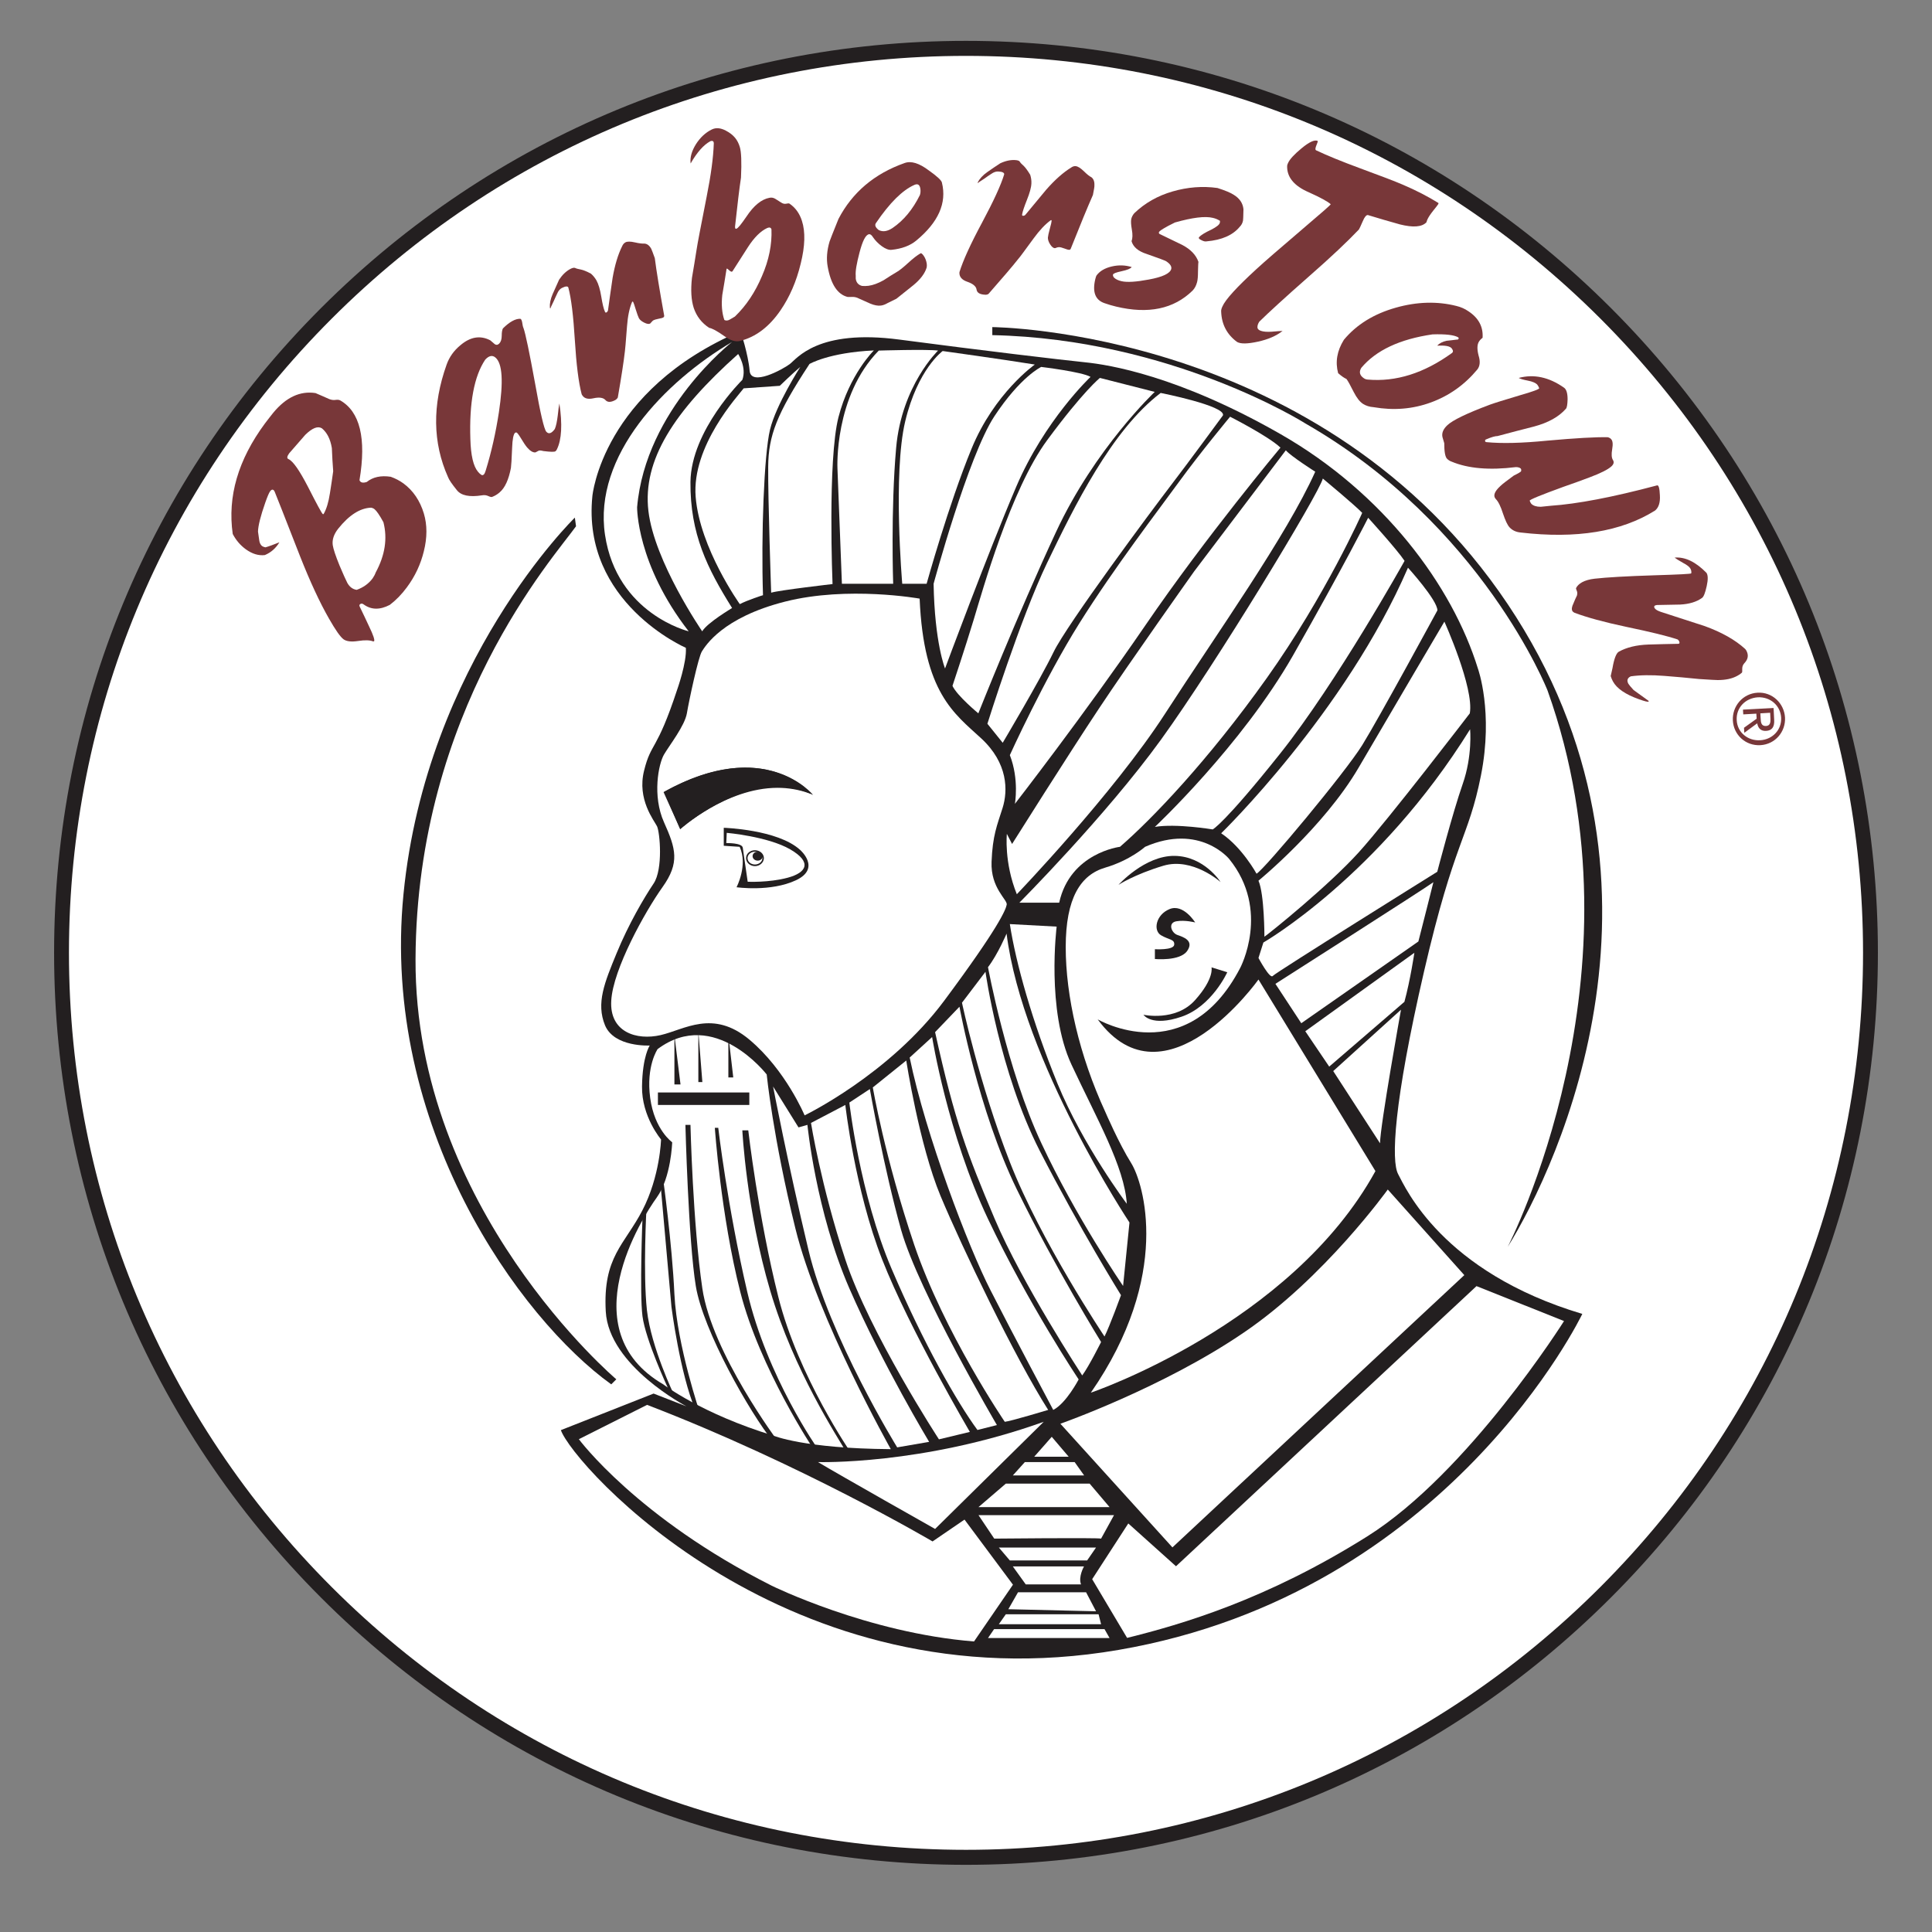 <svg xmlns="http://www.w3.org/2000/svg" xmlns:xlink="http://www.w3.org/1999/xlink" id="Layer_1" x="0px" y="0px" width="130px" height="130px" viewBox="0 0 130 130" xml:space="preserve"><rect x="0" y="0" width="130" height="130" fill="#808080" stroke="none"/><circle fill="#FFFFFF" cx="65" cy="64.27" r="60.99"></circle><g>	<defs>		<rect id="SVGID_1_" width="130" height="130"></rect>	</defs>	<clipPath id="SVGID_2_">		<use xlink:href="#SVGID_1_"></use>	</clipPath>	<path clip-path="url(#SVGID_2_)" fill="#231F20" d="M46.15,43.59c0,0-7.02-3.03-6.29-10.21c0,0,0.65-7.1,9.97-11.1  c0,0,0.52,1.57,0.61,2.66c0.08,1.09,2.22-0.08,2.7-0.44c0.48-0.36,1.86-2.38,7.38-1.65c5.53,0.73,10.94,1.37,12.51,1.53  c1.57,0.16,6.25,0.89,13.15,4.84c6.9,3.95,11.54,10.17,13.27,15.78c0,0,1.05,2.9,0.2,7.18s-1.78,4.32-3.83,13.19  s-2.22,12.75-1.74,13.64s2.95,6.58,12.39,9.4c0,0-8.98,18.79-31.21,22.61c-22.23,3.82-36.72-12.47-37.52-14.79l6.24-2.46l2.21,0.86  c0,0-5.23-2.72-5.43-6.39c-0.2-3.67,1.26-4.48,2.46-6.79s1.26-4.78,1.26-4.78s-1.31-1.53-1.28-3.57c0.03-2.04,0.52-2.75,0.52-2.75  s-2.39,0.13-3.01-1.36c-0.61-1.49-0.03-2.88,0.78-4.85c0.81-1.97,1.84-3.72,2.49-4.69c0.65-0.97,0.42-3.46,0.23-3.85  s-1.36-1.81-0.87-3.75c0.48-1.94,0.84-1.23,2.23-5.46C45.56,46.42,46.22,44.58,46.15,43.59"></path>	<path clip-path="url(#SVGID_2_)" fill="#231F20" d="M65,125.48c-16.39,0-31.8-6.38-43.39-17.97C10.02,95.91,3.64,80.5,3.64,64.11  c0-16.39,6.38-31.8,17.97-43.39C33.2,9.14,48.61,2.75,65,2.75c16.39,0,31.8,6.38,43.39,17.97c11.59,11.59,17.97,27,17.97,43.39  c0,16.39-6.38,31.8-17.97,43.39C96.8,119.09,81.39,125.48,65,125.48 M65,3.76c-16.12,0-31.28,6.28-42.68,17.68  C10.92,32.84,4.64,47.99,4.64,64.11c0,16.12,6.28,31.28,17.68,42.68c11.4,11.4,26.56,17.68,42.68,17.68  c16.12,0,31.28-6.28,42.68-17.68c11.4-11.4,17.68-26.56,17.68-42.68c0-16.12-6.28-31.28-17.68-42.68  C96.28,10.04,81.12,3.76,65,3.76"></path>	<path clip-path="url(#SVGID_2_)" fill="#FFFFFF" d="M46.34,42.48c0,0-4.83-1.16-5.63-6.49s4.02-10.31,8.55-12.98  c0,0-5.82,4.52-6.39,11.12C42.87,34.13,42.82,37.95,46.34,42.48"></path>	<path clip-path="url(#SVGID_2_)" fill="#FFFFFF" d="M47.25,42.48c0,0-3.22-4.68-3.62-8.1c-0.4-3.42,1.71-6.69,6.04-10.56  c0,0,0.59,0.91,0.28,1.74c0,0-3.45,3.39-3.49,6.87c-0.03,3.49,1.14,5.83,2.8,8.48C49.26,40.92,47.6,41.89,47.25,42.48"></path>	<path clip-path="url(#SVGID_2_)" fill="#FFFFFF" d="M49.78,40.65c0,0-2.69-3.76-2.97-7.21c-0.28-3.45,2.88-6.84,3.23-7.31  l2.43-0.17c0,0,0.94-0.91,1.38-1.27c0,0-1.64,2.55-2.04,4.23c-0.4,1.68-0.6,7.11-0.47,11.13C51.32,40.05,50.3,40.38,49.78,40.65"></path>	<path clip-path="url(#SVGID_2_)" fill="#FFFFFF" d="M51.89,39.88c0,0-0.22-6.39-0.2-8.48c0.02-2.09,0.57-3.55,2.78-6.91  c0,0,1.31-0.77,4.33-0.91c0,0-1.64,1.61-2.38,4.49c-0.74,2.88-0.4,11.23-0.4,11.23S52.46,39.71,51.89,39.88"></path>	<path clip-path="url(#SVGID_2_)" fill="#FFFFFF" d="M56.65,39.28l-0.3-7.78c0,0-0.23-4.83,2.78-7.91c0,0,3.25-0.1,3.99,0  c0,0-2.45,2.35-2.82,6.54c-0.37,4.19-0.2,9.15-0.2,9.15H56.65z"></path>	<path clip-path="url(#SVGID_2_)" fill="#FFFFFF" d="M62.35,39.28h-1.64c0,0-0.64-7.41,0.2-10.93c0.84-3.52,2.52-4.73,2.52-4.73  s4.12,0.57,6.2,0.91c0,0-2.72,1.91-4.26,5.67C63.83,33.94,62.35,39.28,62.35,39.28"></path>	<path clip-path="url(#SVGID_2_)" fill="#FFFFFF" d="M62.82,39.28c0,0,2.33-8.6,4.09-11.27c1.76-2.67,3.15-3.32,3.15-3.32  s2.75,0.33,3.32,0.67c0,0-3.08,2.9-5,7.39s-4.79,12.23-4.79,12.23S62.89,43.27,62.82,39.28"></path>	<path clip-path="url(#SVGID_2_)" fill="#FFFFFF" d="M64.09,46.15c0,0,0.85-2.55,1.43-4.46c0.58-1.91,2.49-8.75,4.94-12.07  c2.45-3.32,3.55-4.19,3.55-4.19l3.69,0.94c0,0-4.02,3.79-6.64,9.42c-2.62,5.63-5.23,12.21-5.23,12.21S64.4,46.82,64.09,46.15"></path>	<path clip-path="url(#SVGID_2_)" fill="#FFFFFF" d="M66.44,48.7c0,0,2.21-7.07,4.02-10.83c1.81-3.76,4.33-8.92,7.64-11.43  c0,0,4.39,0.87,4.19,1.51c0,0-2.31,3.15-3.52,4.73c-1.21,1.58-6.97,9.32-7.88,11.2c-0.91,1.88-3.42,6.1-3.42,6.1L66.44,48.7z"></path>	<path clip-path="url(#SVGID_2_)" fill="#FFFFFF" d="M67.95,50.81c0,0,2.31-5.1,4.69-8.89c2.38-3.79,5.3-7.58,6.71-9.52  s3.42-4.36,3.42-4.36s2.58,1.31,3.39,2.08c0,0-5,5.97-9.1,11.97c-4.11,6-8.77,12-8.77,12S68.59,52.45,67.95,50.81"></path>	<path clip-path="url(#SVGID_2_)" fill="#FFFFFF" d="M67.75,56.11c0,0-0.2,1.91,0.67,4.06c0,0,6.5-6.77,9.99-12.17  s8.15-11.94,10.09-16.26c0,0-1.64-1.04-1.98-1.44l-6.17,8.15c0,0-4.36,6.14-6.4,9.22c-2.05,3.08-5.85,9.12-5.85,9.12L67.75,56.11z"></path>	<path clip-path="url(#SVGID_2_)" fill="#FFFFFF" d="M68.59,60.74c0,0,5.81-5.83,9.53-10.97c3.71-5.13,10.66-16.6,10.89-17.57  c0,0,2.18,1.81,2.65,2.31c0,0-2.45,5.53-6.41,11.1c-3.96,5.57-7.75,9.52-9.89,11.37c0,0-3.35,0.4-4.09,3.76H68.59z"></path>	<path clip-path="url(#SVGID_2_)" fill="#FFFFFF" d="M77.71,55.64c0,0,5.83-5.47,9.29-11.53c3.45-6.07,5.06-9.27,5.06-9.27  s1.94,2.13,2.45,2.9c0,0-4.56,8.18-8.35,12.94c-3.79,4.76-4.56,5.13-4.56,5.13S79.15,55.4,77.71,55.64"></path>	<path clip-path="url(#SVGID_2_)" fill="#FFFFFF" d="M82.17,56.07c0,0,8.35-8.11,12.57-17.87c0,0,1.98,2.18,1.98,2.87  c0,0-3.92,7.23-5.06,9.07c-1.14,1.84-6.57,8.35-7.11,8.65C84.55,58.79,83.58,57.01,82.17,56.07"></path>	<path clip-path="url(#SVGID_2_)" fill="#FFFFFF" d="M84.68,59.26c0,0,4.39-3.59,6.74-7.61c2.35-4.02,5.77-9.82,5.77-9.82  s2.01,4.46,1.71,6.17c0,0-5.47,7.14-7.48,9.36s-5.9,5.36-6.34,5.67C85.08,63.02,85.08,60.17,84.68,59.26"></path>	<path clip-path="url(#SVGID_2_)" fill="#FFFFFF" d="M84.68,64.46l0.33-1.04c0,0,7.77-4.46,13.91-14.35c0,0,0.17,1.78-0.5,3.69  c-0.67,1.91-1.71,5.9-1.71,5.9s-10.86,6.77-11.07,7.01C85.45,65.9,84.68,64.46,84.68,64.46"></path>	<path clip-path="url(#SVGID_2_)" fill="#FFFFFF" d="M85.82,66.2c0,0,10.19-6.5,10.63-6.84c0,0-0.84,3.35-1.01,3.99l-7.88,5.5  L85.82,66.2z"></path>	<path clip-path="url(#SVGID_2_)" fill="#FFFFFF" d="M87.83,69.39l7.34-5.28c0,0-0.27,1.83-0.67,3.3l-5.06,4.36L87.83,69.39z"></path>	<path clip-path="url(#SVGID_2_)" fill="#FFFFFF" d="M89.71,72.07l4.56-4.13c0,0-1.41,7.85-1.41,8.99L89.71,72.07z"></path>	<path clip-path="url(#SVGID_2_)" fill="#FFFFFF" d="M92.55,78.8l-7.87-12.89c0,0-6.29,8.85-10.82,2.68c0,0,5.97,3.5,9.59-3.46  c0,0,2.06-3.87-0.74-7.33c0,0-1.97-2.43-5.66-0.82c0,0-1.01,0.91-2.68,1.4s-2.66,2.06-2.66,5.35c0,3.29,0.91,7.29,2.66,11.08  c0,0,0.92,2.14,1.75,3.46c0.82,1.32,2.76,7.54-2.72,15.44C73.41,93.71,86.87,89.14,92.55,78.8"></path>	<path clip-path="url(#SVGID_2_)" fill="#FFFFFF" d="M93.38,80.04l5.15,5.76l-19.64,18.32l-7.54-8.32c0,0,6.92-2.43,12.35-6.14  C89.13,85.97,93.38,80.04,93.38,80.04"></path>	<path clip-path="url(#SVGID_2_)" fill="#FFFFFF" d="M99.35,86.54l5.89,2.35c0,0-6.43,10.21-13.24,14.49s-12.53,5.93-16.16,6.83  l-2.35-3.95l2.43-3.75l3.21,2.88L99.35,86.54z"></path>	<path clip-path="url(#SVGID_2_)" fill="#231F20" d="M75.26,59.54c0,0,1.76-1.97,3.77-1.95c2,0.02,3.1,1.76,3.1,1.76  s-1.88-1.68-3.84-1.1C76.32,58.84,75.26,59.54,75.26,59.54"></path>	<path clip-path="url(#SVGID_2_)" fill="#231F20" d="M80.42,62.07c0,0-0.79-1.28-1.72-0.9c-0.93,0.38-1.12,1.44-0.58,1.76  s0.93,0.26,0.89,0.64c-0.04,0.38-1.3,0.3-1.3,0.3v0.66c0,0,1.68,0.16,2.17-0.54s-0.26-0.94-0.66-1.08  c-0.4-0.14-0.66-0.82-0.06-0.92C79.75,61.89,80.42,62.07,80.42,62.07"></path>	<path clip-path="url(#SVGID_2_)" fill="#231F20" d="M81.52,65.09l1.06,0.33c0,0-1.03,2.29-3.07,2.99c-2.04,0.7-2.57-0.13-2.57-0.13  s2.16,0.48,3.47-0.98C81.72,65.84,81.52,65.09,81.52,65.09"></path>	<path clip-path="url(#SVGID_2_)" fill="#FFFFFF" d="M67.95,62.18l3.15,0.17c0,0-0.71,5.63,1,9.29c1.71,3.66,3.56,6.87,3.72,9.36  c0,0-2.95-3.92-4.66-8.08C69.46,68.75,68.35,64.79,67.95,62.18"></path>	<path clip-path="url(#SVGID_2_)" fill="#FFFFFF" d="M67.73,62.82c0,0-0.58,1.38-1.25,2.26c0,0,1.27,6.88,3.59,11.84  c2.31,4.96,5.5,9.61,5.5,9.61L76,82.26C76,82.26,68.82,71.45,67.73,62.82"></path>	<path clip-path="url(#SVGID_2_)" fill="#FFFFFF" d="M64.73,67.47l1.58-2.08c0,0,0.94,6.74,3.65,12.04c2.72,5.3,5.47,9.72,5.47,9.72  s-0.77,2.11-1.11,2.78c0,0-4.29-6.4-6.37-11.74C65.87,72.87,64.73,67.47,64.73,67.47"></path>	<path clip-path="url(#SVGID_2_)" fill="#FFFFFF" d="M62.92,69.45l1.64-1.71c0,0,1.27,6.99,3.86,12.29s5.67,10.27,5.67,10.27  s-0.8,1.61-1.27,2.25c0,0-4.06-6.2-5.9-10.56S64.26,75.52,62.92,69.45"></path>	<path clip-path="url(#SVGID_2_)" fill="#FFFFFF" d="M61.21,71.16l1.51-1.38c0,0,1.04,6.51,3.76,12.24c2.72,5.73,6.1,10.8,6.1,10.8  s-0.84,1.61-1.71,2.05c0,0-2.75-5.16-4.22-8.05C65.17,83.94,62.28,76.36,61.21,71.16"></path>	<path clip-path="url(#SVGID_2_)" fill="#FFFFFF" d="M58.73,73.17l2.25-1.81c0,0,0.87,5.67,2.31,9.12c1.44,3.45,5,10.87,7.24,14.39  c0,0-2.55,0.77-2.92,0.8c0,0-4.07-5.97-6.09-11.9C59.52,77.84,58.73,73.17,58.73,73.17"></path>	<path clip-path="url(#SVGID_2_)" fill="#FFFFFF" d="M58.53,73.28l-1.38,0.91c0,0,0.7,6.17,2.85,11.2s4.39,8.95,5.77,10.83  l1.31-0.33c0,0-5.26-8.95-6.44-13.11C59.47,78.61,58.53,73.28,58.53,73.28"></path>	<path clip-path="url(#SVGID_2_)" fill="#FFFFFF" d="M54.57,75.56l2.31-1.21c0,0,0.64,5.7,2.48,10.4c1.84,4.69,5.9,11.6,5.9,11.6  l-2.08,0.5c0,0-4.66-7.14-6.3-12.1C55.24,79.78,54.57,75.56,54.57,75.56"></path>	<path clip-path="url(#SVGID_2_)" fill="#FFFFFF" d="M52.02,73.11l1.71,2.75l0.6-0.17c0,0,0.57,5.83,2.82,11  c2.25,5.16,5.37,10.33,5.37,10.33l-2.15,0.37c0,0-4.56-7.38-5.97-13.28S52.02,73.11,52.02,73.11"></path>	<path clip-path="url(#SVGID_2_)" fill="#FFFFFF" d="M51.59,72.3c0,0-3.52-4.56-7.34-1.71c0,0-0.79,1.14-0.5,3.29  c0.29,2.15,1.48,2.98,1.48,2.98s-0.07,2.38-1.04,3.72c-0.97,1.34-5.83,8.92,0.44,12.57c0,0,2.58,1.98,7.41,3.45  c0,0,2.04,0.87,7.9,0.91c0,0-4.91-8.72-6.42-14.85S51.59,72.3,51.59,72.3"></path>	<polygon clip-path="url(#SVGID_2_)" fill="#231F20" points="45.79,72.97 45.38,72.97 45.38,69.66  "></polygon>	<polygon clip-path="url(#SVGID_2_)" fill="#231F20" points="47.26,72.81 46.99,72.81 46.99,69.39  "></polygon>	<polygon clip-path="url(#SVGID_2_)" fill="#231F20" points="49.34,72.5 49.01,72.5 49.01,69.66  "></polygon>	<path clip-path="url(#SVGID_2_)" fill="#231F20" d="M50.35,76.06h-0.4c0,0,0.27,5.36,1.88,10.8c1.61,5.43,4.49,9.76,5.16,10.93  h0.29c0,0-3.57-5.16-4.91-10.53C51.02,81.89,50.35,76.06,50.35,76.06"></path>	<path clip-path="url(#SVGID_2_)" fill="#231F20" d="M48.33,75.89H48.1c0,0,0.4,5.87,1.71,11.03c1.31,5.16,4.93,10.59,4.93,10.59  h0.3c0,0-3.42-4.83-4.76-10.59C48.94,81.16,48.33,75.89,48.33,75.89"></path>	<path clip-path="url(#SVGID_2_)" fill="#231F20" d="M46.46,75.69h-0.34c0,0,0.2,7.83,0.7,10.85s3.62,8.49,5.2,10.47h0.34  c0,0-4.46-5.97-5.1-10.31S46.46,75.69,46.46,75.69"></path>	<path clip-path="url(#SVGID_2_)" fill="#231F20" d="M44.61,79.25c0,0,0.61,4.38,0.77,7.84c0.17,3.45,1.74,8.05,1.74,8.05  l-0.33-0.27c-1.04-2.45-1.61-6.94-1.61-6.94l-0.74-8.32L44.61,79.25z"></path>	<path clip-path="url(#SVGID_2_)" fill="#231F20" d="M44.94,93.39c0,0-1.5-3.22-1.71-4.83c-0.2-1.61,0-6.57,0-6.57l0.27-0.7  c0,0-0.24,4.37,0.03,6.87c0.28,2.5,1.84,5.73,1.84,5.73l-0.47-0.37"></path>	<rect x="44.27" y="73.51" clip-path="url(#SVGID_2_)" fill="#231F20" width="6.15" height="0.84"></rect>	<path clip-path="url(#SVGID_2_)" fill="#FFFFFF" d="M64.9,102.25l-2.15,1.47c0,0-8.82-5.2-19.21-9.19l-4.59,2.31  c0,0,3.92,5.3,12.98,9.86c0,0,6.45,3.18,13.61,3.75l2.62-3.82L64.9,102.25z"></path>	<path clip-path="url(#SVGID_2_)" fill="#FFFFFF" d="M55.04,98.38c0,0,7.01,0.22,15.19-2.71l-7.31,7.21  C62.92,102.88,56.42,99.21,55.04,98.38"></path>	<polygon clip-path="url(#SVGID_2_)" fill="#FFFFFF" points="69.59,98.02 70.77,96.68 71.91,98.02  "></polygon>	<polygon clip-path="url(#SVGID_2_)" fill="#FFFFFF" points="68.96,98.38 68.15,99.28 72.95,99.28 72.31,98.38  "></polygon>	<polygon clip-path="url(#SVGID_2_)" fill="#FFFFFF" points="73.32,99.83 67.68,99.83 65.84,101.41 74.66,101.41  "></polygon>	<path clip-path="url(#SVGID_2_)" fill="#FFFFFF" d="M74.96,101.95h-9.12l1.06,1.58c0,0,6.96-0.07,7.19,0L74.96,101.95z"></path>	<polygon clip-path="url(#SVGID_2_)" fill="#FFFFFF" points="73.75,104.13 67.21,104.13 67.95,105 73.15,105  "></polygon>	<path clip-path="url(#SVGID_2_)" fill="#FFFFFF" d="M68.15,105.4h4.79c0,0-0.4,0.7-0.2,1.21h-3.72L68.15,105.4z"></path>	<polygon clip-path="url(#SVGID_2_)" fill="#FFFFFF" points="68.5,107.14 73.08,107.14 73.75,108.42 67.85,108.28  "></polygon>	<polygon clip-path="url(#SVGID_2_)" fill="#FFFFFF" points="67.68,108.62 73.92,108.62 74.09,109.29 67.21,109.29  "></polygon>	<polygon clip-path="url(#SVGID_2_)" fill="#FFFFFF" points="66.48,110.22 66.89,109.62 74.32,109.62 74.66,110.22  "></polygon>	<path clip-path="url(#SVGID_2_)" fill="#FFFFFF" d="M61.88,40.28c0,0-4.83-0.87-9.05,0.2c-4.22,1.07-5.36,2.98-5.6,3.35  s-0.87,3.32-1.01,4.16s-1.17,2.15-1.54,2.78s-0.8,2.78,0,4.56c0.8,1.78,1.07,2.72-0.1,4.36c-1.17,1.64-3.33,5.52-3.45,7.64  c-0.13,2.13,1.71,2.69,3.32,2.32c1.61-0.37,3.52-1.75,5.97,0.3c2.45,2.05,3.72,5.1,3.72,5.1s5.7-2.75,9.39-7.71  c3.69-4.96,4.15-6.14,4.21-6.47s-1.09-1.11-1.02-2.88c0.07-1.78,0.37-2.45,0.74-3.62c0.37-1.17,0.37-3.02-1.44-4.69  S62.15,46.62,61.88,40.28"></path>	<path clip-path="url(#SVGID_2_)" fill="#231F20" d="M45.77,55.79l-1.12-2.49l0.04-0.02c1.94-1.08,3.77-1.63,5.45-1.63  c2.87,0,4.31,1.63,4.33,1.64l0.13,0.14l-0.18-0.06c-0.67-0.24-1.38-0.36-2.11-0.36C48.83,53.02,45.77,55.79,45.77,55.79z   M44.78,53.35l1.03,2.28c0.41-0.36,3.24-2.71,6.49-2.71c0.67,0,1.32,0.1,1.94,0.29c-0.43-0.4-1.8-1.46-4.1-1.46  C48.49,51.75,46.68,52.29,44.78,53.35"></path>	<path clip-path="url(#SVGID_2_)" fill="#231F20" d="M53.83,57.18c-1.51-1.37-5.13-1.48-5.13-1.48v1.21l1.07,0.07  c0.57,1.24-0.21,2.72-0.21,2.72s2.29,0.33,4-0.47C55.28,58.42,53.83,57.18,53.83,57.18 M53,59.06c-1.27,0.34-2.69,0.27-2.69,0.27  s-0.28-1.96-0.33-2.29c-0.05-0.34-1.11-0.31-1.11-0.31l0.03-0.69c0,0,2.76,0.24,4.27,1.11C54.67,58.02,54.27,58.72,53,59.06"></path>	<path clip-path="url(#SVGID_2_)" fill="#FFFFFF" d="M51.35,57.75c0,0.27-0.25,0.48-0.55,0.48c-0.3,0-0.55-0.22-0.55-0.48  s0.25-0.48,0.55-0.48C51.11,57.26,51.35,57.48,51.35,57.75"></path>	<path clip-path="url(#SVGID_2_)" fill="#231F20" d="M50.8,58.28c-0.33,0-0.6-0.24-0.6-0.54s0.27-0.53,0.6-0.53  c0.33,0,0.6,0.24,0.6,0.53S51.13,58.28,50.8,58.28 M50.8,57.31c-0.27,0-0.5,0.19-0.5,0.43s0.22,0.43,0.5,0.43  c0.27,0,0.5-0.19,0.5-0.43S51.08,57.31,50.8,57.31"></path>	<path clip-path="url(#SVGID_2_)" fill="#231F20" d="M51.32,57.61c0,0.17-0.15,0.3-0.34,0.3s-0.34-0.14-0.34-0.3  c0-0.17,0.15-0.3,0.34-0.3S51.32,57.44,51.32,57.61"></path>	<path clip-path="url(#SVGID_2_)" fill="#231F20" d="M66.78,22.01c0,0,22.26,0.13,34.67,18.64c12.41,18.51,3.42,37.76,0,43.25  c0,0,9.52-18.31,2.68-37.44c0,0-4.38-11.13-16.3-17.97c0,0-8.97-5.68-21.06-5.94V22.01z"></path>	<path clip-path="url(#SVGID_2_)" fill="#231F20" d="M38.68,34.83c0,0-9.99,9.71-11.53,25.33c-1.54,15.63,7.83,28.57,13.98,32.99  l0.34-0.34c0,0-13.58-11.48-13.51-28.27c0.07-16.79,9.32-27.05,10.8-29.13L38.68,34.83z"></path>	<path clip-path="url(#SVGID_2_)" fill="#783739" d="M22.89,26.94c1.33,0.76,1.77,2.55,1.3,5.37c0.06,0.16,0.22,0.21,0.49,0.12  c0.41-0.33,0.94-0.45,1.61-0.35c0.31,0.11,0.6,0.26,0.86,0.45c0.65,0.48,1.11,1.16,1.37,2.02c0.23,0.77,0.23,1.62,0,2.54  c-0.21,0.87-0.59,1.69-1.15,2.44c-0.34,0.46-0.72,0.85-1.14,1.17c-0.67,0.35-1.25,0.34-1.76-0.03c-0.08-0.06-0.15-0.07-0.22-0.03  c-0.07,0.04-0.08,0.1-0.05,0.17c0.22,0.45,0.43,0.9,0.64,1.35c0.28,0.58,0.39,0.91,0.33,0.99c-0.02,0-0.04,0.01-0.06,0.01  c-0.22-0.09-0.55-0.1-1.01-0.03c-0.46,0.07-0.78,0.03-0.98-0.11c-0.22-0.16-0.54-0.62-0.98-1.39c-0.62-1.08-1.27-2.48-1.95-4.2  c-1.05-2.69-1.62-4.14-1.71-4.35c-0.03-0.06-0.05-0.09-0.08-0.11c-0.07-0.05-0.14-0.02-0.22,0.08c-0.08,0.11-0.19,0.37-0.33,0.77  c-0.32,0.91-0.48,1.56-0.49,1.95c0.03,0.18,0.05,0.37,0.08,0.56c0.02,0.19,0.09,0.33,0.19,0.41c0.06,0.04,0.13,0.07,0.23,0.09  c0.22-0.06,0.54-0.18,0.94-0.34c-0.24,0.4-0.57,0.69-0.98,0.86c-0.43,0.05-0.85-0.08-1.28-0.39c-0.37-0.27-0.66-0.61-0.88-1.03  c-0.36-2.52,0.36-4.99,2.17-7.44c0.18-0.24,0.37-0.48,0.56-0.72c0.86-1.04,1.81-1.48,2.84-1.32c0.22,0.09,0.53,0.23,0.94,0.41  c0.14,0.05,0.27,0.07,0.4,0.05C22.71,26.89,22.81,26.9,22.89,26.94 M21.66,28.82c-0.28-0.17-0.65-0.02-1.12,0.44  c-0.36,0.42-0.72,0.83-1.08,1.24c-0.15,0.21-0.17,0.34-0.05,0.39c0.31,0.14,0.74,0.76,1.32,1.88c0.59,1.16,0.92,1.77,0.99,1.82  c0.02,0.02,0.04,0.01,0.06-0.01c0.19-0.33,0.33-0.8,0.42-1.39c0.08-0.49,0.15-0.98,0.22-1.48c-0.04-0.52-0.07-1.04-0.09-1.56  C22.23,29.55,22.01,29.11,21.66,28.82 M24.97,34.16c-0.75,0.03-1.48,0.5-2.21,1.41c-0.3,0.38-0.42,0.75-0.37,1.11  c0.04,0.26,0.19,0.72,0.46,1.38c0.24,0.56,0.41,0.95,0.52,1.16c0.15,0.27,0.36,0.43,0.63,0.47c0.45-0.16,0.81-0.42,1.07-0.77  c0.09-0.13,0.16-0.26,0.21-0.4c0.63-1.16,0.8-2.29,0.52-3.38c-0.26-0.48-0.46-0.76-0.58-0.86C25.15,34.21,25.06,34.18,24.97,34.16"></path>	<path clip-path="url(#SVGID_2_)" fill="#783739" d="M35.01,21.45c0.05,0.01,0.09,0.08,0.12,0.21c0.03,0.21,0.06,0.35,0.09,0.4  c0.14,0.38,0.4,1.64,0.79,3.77c0.35,1.98,0.6,3.05,0.75,3.22c0.16,0.18,0.35,0.12,0.57-0.18c0.09-0.2,0.15-0.51,0.2-0.91  c0.04-0.4,0.08-0.67,0.11-0.81c0.21,1.41,0.15,2.43-0.16,3.07c-0.02,0.06-0.06,0.11-0.1,0.14c-0.06,0.06-0.34,0.05-0.82-0.01  c-0.15-0.04-0.26-0.05-0.32-0.02s-0.14,0.07-0.21,0.11c-0.17,0.02-0.36-0.1-0.56-0.33c-0.11-0.13-0.25-0.34-0.43-0.64  c-0.14-0.23-0.24-0.36-0.29-0.37c-0.04,0-0.07,0-0.09,0.02c-0.11,0.09-0.18,0.43-0.2,1.01c-0.03,0.77-0.06,1.22-0.08,1.35  c-0.15,0.79-0.4,1.35-0.77,1.66c-0.14,0.12-0.3,0.22-0.48,0.29c-0.05,0.03-0.14,0.01-0.27-0.05c-0.13-0.06-0.27-0.08-0.43-0.05  c-0.84,0.13-1.4,0.02-1.69-0.35c-0.33-0.41-0.53-0.7-0.59-0.87c-1.04-2.32-1.07-4.85-0.1-7.57c0.18-0.51,0.49-0.95,0.93-1.31  c0.67-0.57,1.34-0.68,2.01-0.33l0.28,0.24c0.11,0.09,0.22,0.08,0.32-0.02c0.11-0.11,0.17-0.29,0.17-0.52c0-0.24,0.03-0.4,0.08-0.5  C34.28,21.66,34.68,21.44,35.01,21.45 M33.34,24.06c-0.21-0.18-0.44-0.13-0.69,0.14c-0.75,1.12-1.08,2.9-1,5.35  c0.03,1.09,0.2,1.82,0.51,2.19c0.07,0.09,0.15,0.16,0.24,0.22c0.12,0.05,0.21-0.05,0.28-0.29c0.39-1.26,0.68-2.57,0.89-3.93  C33.88,25.68,33.81,24.46,33.34,24.06"></path>	<path clip-path="url(#SVGID_2_)" fill="#783739" d="M44.06,17.37c0.11,0.86,0.32,2.15,0.63,3.86c0.01,0.06-0.01,0.1-0.07,0.14  c-0.04,0.02-0.14,0.05-0.31,0.08s-0.28,0.07-0.34,0.1c-0.05,0.03-0.09,0.07-0.13,0.12c-0.04,0.05-0.07,0.08-0.09,0.1  c-0.09,0.05-0.22,0.03-0.4-0.06c-0.18-0.09-0.3-0.19-0.36-0.3c-0.05-0.1-0.12-0.29-0.21-0.58s-0.14-0.45-0.17-0.5  c-0.03-0.05-0.05-0.05-0.08-0.01c-0.18,0.42-0.29,0.97-0.34,1.64c-0.08,1.06-0.13,1.62-0.14,1.66c-0.08,0.71-0.24,1.75-0.48,3.13  c-0.04,0.07-0.1,0.13-0.17,0.17c-0.3,0.16-0.52,0.16-0.66,0s-0.41-0.21-0.81-0.12c-0.4,0.09-0.66,0-0.79-0.27  c-0.21-0.79-0.36-2.01-0.46-3.64c-0.1-1.63-0.24-2.81-0.44-3.55c-0.05-0.1-0.2-0.08-0.44,0.04c-0.13,0.07-0.23,0.19-0.31,0.38  c-0.09,0.18-0.16,0.35-0.23,0.5c-0.18,0.36-0.25,0.52-0.21,0.5c-0.02-0.01-0.04-0.02-0.05-0.05c-0.02-0.28,0.04-0.59,0.19-0.93  c0.15-0.34,0.29-0.66,0.43-0.96c0.22-0.33,0.47-0.57,0.75-0.72c0.15-0.08,0.26-0.1,0.33-0.07c0.07,0.04,0.2,0.07,0.4,0.11  c0.15,0.03,0.37,0.12,0.66,0.27c0.15,0.13,0.27,0.28,0.37,0.45c0.14,0.25,0.25,0.62,0.33,1.11s0.16,0.82,0.24,0.99  c0.02,0.07,0.06,0.09,0.11,0.06c0.05-0.03,0.08-0.07,0.1-0.13c0.1-0.73,0.2-1.46,0.31-2.19c0.15-0.86,0.36-1.57,0.65-2.15  c0.05-0.11,0.12-0.19,0.21-0.24c0.12-0.07,0.34-0.07,0.64,0c0.3,0.07,0.52,0.09,0.64,0.08c0.18,0.01,0.34,0.13,0.46,0.35  C43.86,16.83,43.94,17.03,44.06,17.37"></path>	<path clip-path="url(#SVGID_2_)" fill="#783739" d="M53.12,13.7c0.4,0.27,0.68,0.66,0.84,1.16c0.24,0.74,0.21,1.7-0.08,2.87  c-0.29,1.21-0.75,2.26-1.36,3.15c-0.76,1.11-1.67,1.8-2.72,2.06c-0.3,0.08-0.66-0.03-1.07-0.33c-0.48-0.34-0.82-0.52-1.01-0.55  c-0.51-0.33-0.85-0.78-1.04-1.34c-0.17-0.53-0.21-1.2-0.12-2.02c0.11-0.63,0.21-1.26,0.31-1.89c0.06-0.41,0.29-1.6,0.68-3.58  c0.29-1.45,0.45-2.65,0.48-3.58c0-0.15-0.08-0.2-0.23-0.15c-0.46,0.25-0.9,0.75-1.33,1.5c-0.05-0.42,0.08-0.85,0.36-1.3  c0.29-0.45,0.64-0.78,1.07-0.99c0.27-0.13,0.58-0.11,0.94,0.08c0.27,0.14,0.47,0.3,0.62,0.48s0.25,0.39,0.32,0.62  c0.1,0.32,0.13,1.01,0.08,2.06c-0.11,0.72-0.24,1.82-0.4,3.29c0,0.04,0,0.08,0.01,0.11c0.01,0.04,0.04,0.05,0.08,0.04  c0.11-0.03,0.33-0.31,0.68-0.82c0.49-0.74,1.01-1.16,1.54-1.26c0.14-0.03,0.27-0.01,0.4,0.07c0.13,0.08,0.26,0.16,0.38,0.24  c0.12,0.08,0.23,0.11,0.33,0.09C53.01,13.68,53.08,13.68,53.12,13.7 M51.91,15.43c-0.04-0.12-0.13-0.15-0.28-0.09  c-0.44,0.2-0.88,0.63-1.31,1.3c-0.34,0.53-0.68,1.06-1.03,1.61c-0.04,0.06-0.11,0.04-0.21-0.05c-0.1-0.09-0.15-0.13-0.16-0.13  c-0.03,0.01-0.04,0.04-0.04,0.08c-0.09,0.57-0.18,1.13-0.28,1.7c-0.07,0.66-0.02,1.22,0.14,1.68c0.11,0.06,0.23,0.05,0.37-0.03  l0.34-0.2c0.75-0.72,1.36-1.63,1.82-2.72C51.74,17.5,51.95,16.45,51.91,15.43"></path>	<path clip-path="url(#SVGID_2_)" fill="#783739" d="M63.38,12.29c0.34,1.37-0.24,2.67-1.73,3.9c-0.41,0.34-0.97,0.55-1.66,0.62  c-0.18,0.02-0.4-0.06-0.65-0.24c-0.25-0.18-0.45-0.39-0.6-0.61c-0.09-0.15-0.18-0.21-0.26-0.2c-0.23,0.03-0.44,0.44-0.65,1.25  c-0.19,0.73-0.28,1.24-0.25,1.54c0,0.07,0,0.14,0,0.19c0.03,0.27,0.18,0.44,0.43,0.5c0.14,0.01,0.29,0.01,0.43-0.01  c0.3-0.04,0.63-0.16,1.01-0.37c0.3-0.2,0.61-0.39,0.91-0.57c0.16-0.09,0.41-0.29,0.75-0.6c0.34-0.31,0.61-0.52,0.81-0.63  c0.05-0.05,0.13,0,0.24,0.16c0.11,0.16,0.17,0.34,0.2,0.53c0.01,0.1,0.01,0.19-0.01,0.26c-0.12,0.39-0.41,0.78-0.88,1.17  c-0.39,0.31-0.77,0.62-1.15,0.92c-0.12,0.06-0.32,0.16-0.59,0.29c-0.15,0.09-0.3,0.15-0.45,0.17c-0.21,0.03-0.45-0.02-0.72-0.13  c-0.27-0.12-0.52-0.23-0.76-0.34c-0.15-0.08-0.31-0.12-0.47-0.11c-0.16,0.01-0.26,0-0.3,0c-0.68-0.17-1.13-0.86-1.34-2.06  c-0.09-0.5-0.05-1.06,0.13-1.67c0.04-0.12,0.24-0.63,0.6-1.52c0.93-1.78,2.41-3.04,4.45-3.76c0.44-0.16,0.98,0.01,1.63,0.5  C63.07,11.87,63.36,12.15,63.38,12.29 M61.9,13.12c0.04-0.13,0.05-0.27,0.03-0.41c-0.04-0.28-0.17-0.37-0.4-0.27  c-0.8,0.35-1.66,1.2-2.59,2.57c-0.1,0.14-0.03,0.3,0.19,0.47c0.28,0.14,0.58,0.09,0.93-0.14C60.81,14.83,61.42,14.09,61.9,13.12"></path>	<path clip-path="url(#SVGID_2_)" fill="#783739" d="M73.54,13.12c-0.35,0.79-0.85,2-1.49,3.61c-0.02,0.06-0.06,0.08-0.13,0.08  c-0.04,0-0.14-0.03-0.3-0.09c-0.16-0.06-0.28-0.09-0.35-0.09c-0.06,0-0.11,0.01-0.17,0.03c-0.06,0.03-0.1,0.04-0.13,0.04  c-0.1-0.01-0.2-0.09-0.31-0.26c-0.11-0.17-0.15-0.32-0.15-0.45c0.01-0.11,0.05-0.31,0.13-0.6c0.08-0.29,0.12-0.46,0.12-0.52  s-0.02-0.07-0.06-0.05c-0.37,0.27-0.75,0.67-1.15,1.22c-0.63,0.86-0.96,1.31-0.99,1.33c-0.44,0.56-1.13,1.36-2.05,2.41  c-0.07,0.04-0.15,0.06-0.24,0.05c-0.34-0.02-0.53-0.13-0.56-0.35c-0.03-0.21-0.24-0.39-0.62-0.52c-0.38-0.13-0.56-0.35-0.53-0.65  c0.24-0.78,0.75-1.9,1.52-3.33c0.77-1.44,1.27-2.52,1.49-3.25c0.01-0.11-0.13-0.18-0.4-0.19c-0.14-0.01-0.3,0.04-0.47,0.16  c-0.17,0.11-0.32,0.21-0.45,0.31c-0.34,0.21-0.49,0.32-0.44,0.32c-0.01-0.01-0.02-0.04-0.02-0.06c0.13-0.25,0.34-0.48,0.64-0.69  c0.3-0.21,0.59-0.41,0.87-0.59c0.36-0.17,0.7-0.24,1.01-0.22c0.17,0.01,0.28,0.05,0.31,0.11s0.13,0.17,0.28,0.3  c0.11,0.11,0.25,0.3,0.42,0.58c0.06,0.19,0.09,0.38,0.08,0.58c-0.01,0.28-0.12,0.66-0.3,1.11s-0.29,0.78-0.32,0.96  c-0.02,0.07,0,0.11,0.06,0.11s0.11-0.02,0.15-0.06c0.47-0.57,0.94-1.14,1.41-1.7c0.57-0.65,1.13-1.15,1.68-1.49  c0.1-0.07,0.2-0.1,0.3-0.09c0.14,0.01,0.32,0.12,0.55,0.34c0.22,0.22,0.39,0.35,0.5,0.4c0.15,0.11,0.22,0.29,0.21,0.54  C73.65,12.55,73.61,12.77,73.54,13.12"></path>	<path clip-path="url(#SVGID_2_)" fill="#783739" d="M83.42,15.26c-0.46,0.56-1.2,0.89-2.23,0.98c-0.08,0.02-0.2,0-0.35-0.08  c-0.16-0.07-0.21-0.14-0.15-0.21c0.12-0.13,0.39-0.3,0.82-0.5c0.35-0.18,0.54-0.33,0.57-0.46c0.01-0.04,0.01-0.08,0.01-0.13  c-0.14-0.09-0.3-0.16-0.48-0.2c-0.53-0.13-1.38-0.02-2.55,0.31c-0.7,0.34-1.06,0.57-1.08,0.66c-0.01,0.06,0.01,0.1,0.06,0.12  c0.5,0.24,1,0.48,1.51,0.73c0.57,0.3,0.93,0.68,1.09,1.14c-0.02,0.13-0.02,0.35-0.03,0.66c0,0.31-0.02,0.55-0.06,0.7  c-0.06,0.23-0.16,0.43-0.31,0.58c-1.26,1.23-2.97,1.59-5.14,1.07c-0.26-0.06-0.52-0.14-0.78-0.23c-0.62-0.21-0.83-0.75-0.62-1.62  c0.03-0.12,0.06-0.21,0.08-0.24c0.22-0.3,0.56-0.5,1.03-0.61c0.47-0.11,0.92-0.09,1.34,0.04c-0.08,0.11-0.31,0.2-0.68,0.28  s-0.56,0.15-0.58,0.23c-0.01,0.06,0.01,0.12,0.06,0.19c0.12,0.12,0.29,0.2,0.51,0.25c0.37,0.09,0.99,0.05,1.84-0.11  c0.93-0.17,1.43-0.41,1.51-0.71c0.04-0.17-0.07-0.34-0.34-0.52c-0.08-0.05-0.51-0.21-1.31-0.49c-0.57-0.18-0.91-0.47-1.02-0.86  c0.07-0.19,0.08-0.45,0.02-0.78c-0.06-0.34-0.07-0.57-0.04-0.71s0.1-0.27,0.2-0.39c0.72-0.69,1.58-1.18,2.59-1.47  c1-0.29,2.01-0.37,3.01-0.23c0.53,0.17,0.89,0.32,1.1,0.46c0.39,0.24,0.61,0.56,0.65,0.97c-0.01,0.48-0.02,0.73-0.03,0.76  C83.61,15,83.54,15.14,83.42,15.26"></path>	<path clip-path="url(#SVGID_2_)" fill="#783739" d="M96.79,13.66c0.01,0.02,0,0.04-0.01,0.07c-0.02,0.04-0.13,0.18-0.33,0.43  s-0.33,0.45-0.4,0.6c-0.03,0.08-0.06,0.15-0.07,0.2c-0.31,0.32-0.9,0.36-1.78,0.14c-0.72-0.2-1.44-0.41-2.16-0.63  c-0.1-0.01-0.22,0.12-0.34,0.41c-0.15,0.34-0.23,0.52-0.26,0.56c-0.77,0.81-1.88,1.86-3.33,3.13c-1.65,1.45-2.77,2.48-3.37,3.07  c-0.09,0.13-0.13,0.26-0.13,0.37c0,0.12,0.08,0.2,0.23,0.25c0.17,0.06,0.41,0.08,0.72,0.06c0.42-0.04,0.67-0.05,0.74-0.05  c-0.42,0.33-0.97,0.57-1.66,0.72c-0.69,0.15-1.15,0.16-1.4,0.02c-0.68-0.5-1.04-1.18-1.07-2.04c-0.01-0.1,0.02-0.21,0.08-0.34  c0.2-0.47,0.97-1.31,2.3-2.53c0.51-0.47,1.56-1.38,3.12-2.71c1.27-1.08,1.9-1.63,1.87-1.65c-0.2-0.18-0.69-0.45-1.47-0.8  c-1-0.43-1.49-1.03-1.46-1.79c0.01-0.06,0.03-0.12,0.06-0.18c0.11-0.25,0.41-0.58,0.92-1c0.51-0.42,0.86-0.58,1.07-0.49  c0.03,0.01-0.01,0.13-0.11,0.37c-0.05,0.15-0.05,0.23,0,0.26c0.76,0.36,1.74,0.76,2.96,1.21c1.42,0.52,2.38,0.89,2.89,1.11  C95.29,12.81,96.08,13.22,96.79,13.66"></path>	<path clip-path="url(#SVGID_2_)" fill="#783739" d="M99.4,24.87c-0.85,1.02-1.89,1.76-3.12,2.21c-1.23,0.45-2.51,0.55-3.84,0.32  c-0.29-0.02-0.53-0.1-0.72-0.22c-0.23-0.15-0.43-0.41-0.63-0.8c-0.23-0.46-0.39-0.75-0.49-0.88c-0.16-0.07-0.34-0.2-0.56-0.39  c-0.2-0.75-0.08-1.5,0.39-2.25c0.85-1.02,2.01-1.74,3.5-2.16c1.42-0.4,2.79-0.44,4.08-0.11c0.29,0.07,0.56,0.19,0.79,0.35  c0.69,0.45,1.01,1.05,0.96,1.79c-0.11,0.08-0.19,0.17-0.24,0.25c-0.13,0.2-0.14,0.51-0.03,0.94C99.62,24.33,99.58,24.65,99.4,24.87   M97.69,23.76c0.1-0.07,0.1-0.17,0-0.31c-0.12-0.16-0.44-0.22-0.98-0.19c0.14-0.16,0.35-0.27,0.63-0.33  c0.22-0.02,0.45-0.05,0.69-0.08c0.04,0.01,0.08,0,0.1-0.04c0.04-0.03,0.03-0.06-0.01-0.11c-0.27-0.16-0.85-0.23-1.73-0.2  c-2.2,0.32-3.8,1.07-4.79,2.25c-0.17,0.28-0.11,0.51,0.17,0.7c0.07,0.05,0.15,0.08,0.25,0.09C93.93,25.71,95.82,25.11,97.69,23.76"></path>	<path clip-path="url(#SVGID_2_)" fill="#783739" d="M111.37,34.35c-2.28,1.43-5.3,1.92-9.06,1.48c-0.3-0.03-0.54-0.14-0.73-0.34  c-0.15-0.16-0.29-0.47-0.45-0.94c-0.15-0.47-0.31-0.8-0.48-0.97c-0.2-0.21-0.1-0.5,0.3-0.87c0.14-0.14,0.45-0.37,0.91-0.71  c0.31-0.15,0.47-0.25,0.49-0.29c0.02-0.08,0.01-0.14-0.02-0.18c-0.06-0.06-0.17-0.1-0.33-0.1c-1.77,0.22-3.21,0.1-4.33-0.37  c-0.12-0.04-0.22-0.11-0.3-0.19c-0.13-0.13-0.19-0.48-0.19-1.05c-0.03-0.09-0.07-0.23-0.12-0.41c-0.06-0.27,0.05-0.54,0.33-0.8  c0.36-0.34,1.31-0.8,2.86-1.38c0.27-0.1,0.97-0.32,2.08-0.65c0.83-0.24,1.24-0.39,1.24-0.46c-0.03-0.09-0.08-0.17-0.14-0.25  c-0.11-0.11-0.32-0.2-0.63-0.26c-0.31-0.06-0.51-0.12-0.61-0.18c1.01-0.27,2.03-0.06,3.04,0.65c0.17,0.11,0.25,0.38,0.25,0.79  c-0.01,0.36-0.05,0.57-0.11,0.63c-0.47,0.54-1.18,0.94-2.15,1.2c-0.82,0.21-1.64,0.42-2.45,0.64c-0.16,0-0.41,0.07-0.76,0.22  c-0.06,0.02-0.09,0.05-0.08,0.1c-0.01,0.05,0.02,0.08,0.09,0.09c1.01,0.1,2.38,0.07,4.09-0.1c1.9-0.17,3.27-0.25,4.09-0.23  c0.09,0.03,0.16,0.07,0.21,0.13c0.11,0.11,0.13,0.34,0.07,0.68c-0.06,0.34-0.04,0.58,0.05,0.72c0.09,0.14,0.06,0.28-0.1,0.43  c-0.23,0.21-0.72,0.46-1.47,0.74c-0.59,0.22-1.18,0.44-1.77,0.64c-1.51,0.55-2.27,0.86-2.26,0.93c0.03,0.09,0.07,0.16,0.11,0.21  c0.13,0.13,0.34,0.2,0.63,0.2c0.23-0.02,0.46-0.05,0.69-0.07c1.76-0.12,4.14-0.57,7.14-1.37c0.11-0.03,0.17,0.2,0.19,0.67  C111.72,33.81,111.61,34.15,111.37,34.35"></path>	<path clip-path="url(#SVGID_2_)" fill="#783739" d="M117.21,45.26c-0.1,0.09-0.2,0.16-0.32,0.22c-0.35,0.19-0.78,0.28-1.31,0.28  c-0.09,0-0.51-0.02-1.25-0.07c-0.77-0.08-1.55-0.15-2.33-0.21c-0.88-0.07-1.64-0.06-2.27,0.03c-0.23,0.11-0.28,0.28-0.16,0.5  c0.04,0.07,0.16,0.21,0.35,0.42l1.01,0.73c0.01,0.01,0.01,0.03,0,0.05c-0.05,0.03-0.26-0.02-0.65-0.16  c-0.9-0.32-1.49-0.72-1.75-1.2c-0.06-0.11-0.11-0.23-0.15-0.36c0.02-0.08,0.06-0.25,0.12-0.53c0.11-0.65,0.26-1.02,0.43-1.11  c0.52-0.29,1.18-0.45,1.98-0.48c0.69-0.02,1.37-0.04,2.04-0.05c0.06-0.02,0.07-0.06,0.05-0.13c-0.02-0.07-0.06-0.12-0.11-0.16  c-0.68-0.23-1.83-0.51-3.46-0.85c-1.51-0.32-2.67-0.64-3.49-0.95c-0.06-0.03-0.11-0.07-0.14-0.12c-0.06-0.11-0.04-0.28,0.07-0.5  c0.08-0.19,0.15-0.37,0.24-0.54c0.03-0.12,0.03-0.22-0.01-0.31c-0.04-0.09-0.06-0.16-0.05-0.19c0.08-0.16,0.21-0.28,0.4-0.39  c0.22-0.12,0.5-0.2,0.84-0.24c0.79-0.09,2.14-0.17,4.05-0.23c1.63-0.05,2.44-0.09,2.46-0.13c0.02-0.11,0-0.21-0.05-0.31  c-0.07-0.13-0.24-0.26-0.51-0.4c-0.3-0.17-0.49-0.29-0.56-0.35c0.7-0.06,1.41,0.28,2.14,1.02c0.11,0.15,0.12,0.45,0.02,0.9  c-0.1,0.45-0.2,0.71-0.31,0.79c-0.37,0.27-0.87,0.42-1.48,0.45c-0.53,0.01-1.05,0.02-1.56,0.03c-0.08,0.01-0.13,0.03-0.16,0.06  c-0.04,0.05-0.03,0.11,0.03,0.18c0.06,0.08,0.19,0.15,0.39,0.22c0.99,0.32,1.97,0.64,2.96,0.96c1.13,0.41,2.04,0.92,2.71,1.53  c0.03,0.03,0.06,0.07,0.09,0.12c0.16,0.3,0.12,0.58-0.14,0.85c-0.09,0.1-0.14,0.22-0.14,0.37  C117.24,45.15,117.23,45.23,117.21,45.26"></path>	<path clip-path="url(#SVGID_2_)" fill="#783739" d="M120.11,48.28c0.05,0.96-0.66,1.8-1.65,1.86c-1.01,0.06-1.81-0.7-1.86-1.66  c-0.05-0.96,0.66-1.81,1.66-1.87C119.25,46.55,120.05,47.32,120.11,48.28 M116.86,48.46c0.04,0.81,0.73,1.4,1.58,1.35  c0.84-0.05,1.45-0.71,1.41-1.52c-0.05-0.82-0.73-1.41-1.57-1.37C117.42,46.98,116.81,47.64,116.86,48.46 M119.34,47.64l0.04,0.79  c0.03,0.49-0.15,0.73-0.55,0.75c-0.37,0.02-0.54-0.21-0.59-0.51l-0.87,0.64l-0.02-0.34l0.85-0.61l-0.02-0.34l-0.88,0.05l-0.02-0.32  L119.34,47.64z M118.45,48l0.02,0.33c0.01,0.28,0.04,0.54,0.37,0.52c0.27-0.02,0.3-0.25,0.29-0.47l-0.02-0.42L118.45,48z"></path></g><path fill="#231F20" d="M54.71,53.49c0,0-3.19-3.99-10.02-0.21l1.08,2.51C45.77,55.79,50.58,51.48,54.71,53.49z"></path></svg>